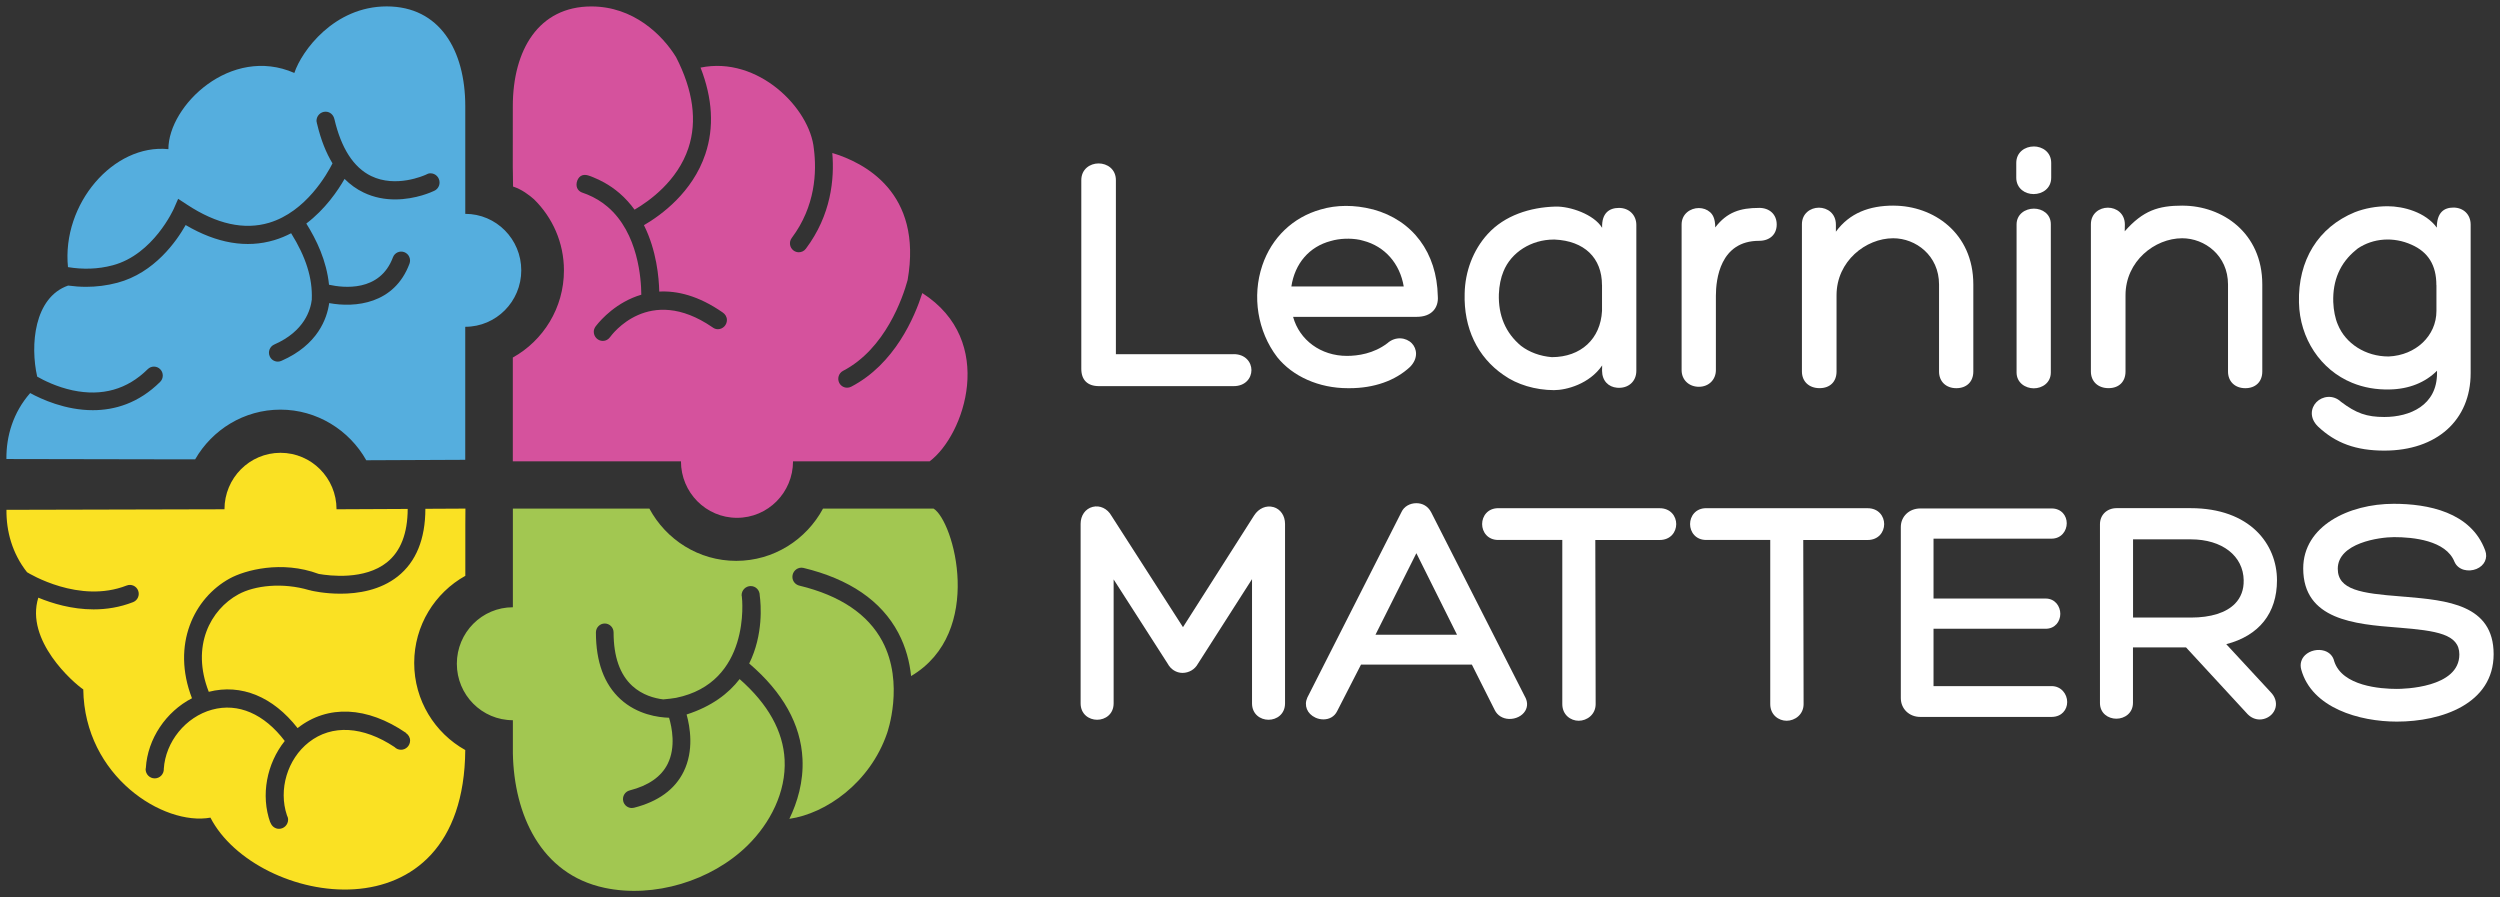 <?xml version="1.0" encoding="UTF-8"?> <svg xmlns="http://www.w3.org/2000/svg" id="Layer_1" version="1.1" viewBox="0 0 730 262"><rect x="0" y="0" width="730" height="262" fill="#333333" stroke="none"/><defs><style> .st0 { fill: #fff; } .st1 { fill: #d5529d; } .st2 { fill: #fae123; } .st3 { fill: #a2c751; } .st4 { fill: #55aede; } </style></defs><g><path class="st4" d="M135.86,62.47v-31.46c0-16.42-7.53-29.14-22.94-29.14s-24.87,13.07-26.97,19.43c-18.56-8.12-36.78,9.54-36.78,22.25-16.03-1.62-31.17,16.01-29.32,34.45,4.28.7,8.68.64,13.08-.54,11.87-3.16,17.78-16.42,17.84-16.55l1.25-2.86,2.59,1.7c8.64,5.69,16.7,7.47,23.96,5.3,10.82-3.23,17.03-14.38,18.52-17.35-1.9-3.11-3.39-6.9-4.45-11.33-.02-.06-.03-.12-.05-.17-.03-.11-.06-.2-.08-.31h.02c-.04-.2-.12-.38-.12-.59,0-1.48,1.19-2.69,2.66-2.69,1.26,0,2.26.9,2.54,2.07h.01c1.99,8.59,5.61,14.22,10.76,16.72,7.22,3.51,15.41-.14,15.97-.39.4-.24.84-.41,1.34-.41,1.47,0,2.66,1.2,2.66,2.69,0,1.13-.7,2.09-1.68,2.48-.33.16-5.18,2.46-11.31,2.46-2.9,0-6.09-.52-9.22-2.03-2.04-.98-3.88-2.31-5.53-3.96-1.94,3.39-5.62,8.83-11.17,13.03,2.96,4.72,5.9,10.78,6.63,17.87,4.1.91,14.85,2.22,18.66-7.99.5-1.35,1.99-2.03,3.33-1.52,1.34.51,2.01,2.01,1.51,3.36-4.42,11.83-15.9,12.91-23.45,11.51-.63,4.51-3.33,12.22-13.97,16.87-.33.15-.68.22-1.03.22-1,0-1.95-.59-2.37-1.57-.57-1.32.03-2.86,1.34-3.43,8.79-3.85,10.62-10.1,10.97-13.23h-.02c.24-6.14-1.71-12.33-6.03-19.26-1.53.8-3.17,1.49-4.91,2.01-8.09,2.43-16.79.95-25.89-4.4-2.63,4.66-9.09,13.97-19.93,16.85-3.09.82-6.15,1.19-9.16,1.19-1.76,0-3.51-.14-5.23-.37-9.97,3.49-11.1,17.46-9.03,26.59,1.85,1.06,5.68,3.01,10.38,4.01,8.56,1.81,15.93-.27,21.9-6.19,1.02-1.01,2.66-.99,3.65.03,1,1.03.99,2.68-.03,3.69-6.32,6.26-13.31,8.26-19.65,8.26-8.02,0-14.99-3.19-18.3-5-4.99,5.69-7.01,12.6-6.94,19.26l52.84.1h0s2.27,0,2.27,0c4.99-8.67,14.27-14.52,24.91-14.52s20.11,5.97,25.06,14.78l28.9-.13v-38.84c9.03,0,16.36-7.38,16.36-16.49s-7.32-16.49-16.36-16.49Z"></path><path class="st2" d="M124.21,148.57c-.01,8.85-2.72,15.49-8.05,19.73-5.11,4.06-11.61,5.06-16.74,5.06-4.7,0-8.25-.83-8.55-.9-.06-.01-.11-.04-.17-.06l-.45-.09c-7.72-2.28-15.86-1.38-20.66,1.25-8.09,4.43-13.88,15.05-8.63,28.45,9.5-2.41,18.77,1.42,25.94,10.6.03-.02.05-.04.07-.06,8.73-6.83,20.26-6.3,31.61,1.47l-.03.04c.7.48,1.2,1.26,1.2,2.18,0,1.48-1.19,2.69-2.66,2.69-.74,0-1.4-.3-1.88-.79-9.2-6.12-18.3-6.66-25.01-1.41-6.29,4.92-8.94,13.85-6.41,21.35.2.38.34.79.34,1.25,0,1.48-1.19,2.69-2.66,2.69-1.18,0-2.15-.79-2.5-1.86l-.05.02c-2.84-7.96-1.03-17.23,4.23-23.81-5.98-7.9-13.6-11.23-21.23-9.14-7.71,2.11-13.6,9.37-14.09,17.32,0,.02.01.03.01.05,0,1.48-1.19,2.69-2.66,2.69s-2.66-1.2-2.66-2.69c0-.12.05-.23.07-.35.51-8.54,5.91-16.46,13.47-20.36-6.07-15.69.62-29.28,11.04-34.98,4.38-2.4,15.11-5.37,25.98-1.32,3.19.56,13.37,1.83,19.9-3.38,4.01-3.2,6.05-8.45,6.07-15.6l-20.78.1c0-9.11-7.32-16.49-16.36-16.49s-16.36,7.38-16.36,16.49l-63.66.16c-.07,6.25,1.68,12.74,6.01,18.22.66.41,15.28,9.3,29.09,3.88,1.33-.52,2.83.14,3.35,1.48.52,1.34-.14,2.85-1.47,3.37-3.91,1.53-7.82,2.12-11.53,2.12-6.36,0-12.09-1.74-16.15-3.42-3.89,12.5,10.2,24.82,13.13,26.79.35,25.43,23.47,39.91,37.13,37.44,13.26,25.7,73.99,36.64,74.41-19.74-8.88-4.95-14.91-14.49-14.91-25.43s6.04-20.49,14.93-25.44v-15.07l.03-4.56-11.69.06Z"></path><path class="st3" d="M272.59,148.51h-32.27c-4.88,9.08-14.41,15.26-25.35,15.26s-20.47-6.18-25.35-15.26h-39.86v16.25s0,0,0,0v12.56c-9.03,0-16.36,7.38-16.36,16.49s7.32,16.49,16.36,16.49v9.67c.33,17.77,8.07,35.29,26.76,39.27,14.44,3.08,31.21-2,41.77-12.37,6.59-6.48,11.29-15.58,10.82-25.02-.42-8.36-4.84-16.27-13.14-23.56-3.25,4.23-8.17,7.99-15.48,10.34,1.02,3.68,2.18,10.5-.86,16.68-2.55,5.2-7.43,8.75-14.5,10.55-.21.05-.43.08-.64.08-1.15,0-2.21-.79-2.5-1.97-.35-1.4.49-2.81,1.87-3.17,5.53-1.41,9.27-4.03,11.12-7.79,2.41-4.88,1.21-10.67.39-13.43-3.15-.09-9.25-.91-14.19-5.42-4.76-4.35-7.17-10.9-7.17-19.49,0-1.44,1.16-2.61,2.58-2.61s2.58,1.17,2.58,2.61c0,7.05,1.84,12.31,5.47,15.62,2.93,2.68,6.49,3.62,9.02,3.93,1.25-.11,2.84-.27,3.74-.45,21.83-4.45,19.36-28.66,19.22-29.59-.02-.12-.07-.23-.07-.36,0-1.48,1.19-2.69,2.66-2.69s2.66,1.2,2.64,2.78c.34,2.55,1.11,11.38-3.08,19.83,9.84,8.42,15.08,17.79,15.56,27.88.32,6.72-1.52,12.71-3.83,17.48,10.65-1.54,23.51-10.47,28.51-24.95.05-.15,5.19-14.58-1.36-26.9-4.2-7.89-12.32-13.35-24.13-16.22-1.21-.25-2.14-1.28-2.14-2.58,0-1.48,1.19-2.69,2.66-2.69.18,0,.35.07.53.06,13.45,3.24,22.78,9.62,27.73,18.96,2.23,4.21,3.32,8.56,3.74,12.63,21.59-12.75,12.49-45.34,6.52-48.93Z"></path><path class="st1" d="M269.31,85.59c-2.25,7.05-8.08,20.74-20.77,27.33-.38.2-.78.29-1.18.29-.94,0-1.84-.52-2.3-1.41-.65-1.28-.15-2.85,1.11-3.51,12.41-6.45,17.48-21.5,18.85-26.49,4.5-25.69-12.8-34.37-21.99-37.13.65,7.57-.32,18.1-7.72,27.96-.51.68-1.28,1.03-2.06,1.03-.54,0-1.09-.17-1.56-.53-1.14-.87-1.36-2.5-.5-3.65,6.93-9.24,7.32-19.33,6.46-26.01-.2,0-.1,0,0,0-1.13-11.93-16.36-27.19-33.09-23.73,3.52,9.02,4,17.48,1.41,25.23-3.75,11.2-12.89,17.85-17.94,20.78,3.69,7.38,4.38,15.29,4.47,19.39,5.25-.28,11.48,1.2,18.53,6.1.72.48,1.23,1.26,1.23,2.2,0,1.48-1.19,2.69-2.66,2.69-.62,0-1.16-.25-1.61-.6-18.5-12.66-29.37,2.26-29.84,2.89-.48.67-1.23,1.13-2.11,1.13-1.47,0-2.66-1.2-2.66-2.69,0-.56.21-1.05.5-1.49,0,0,.04-.05.04-.05.1-.14.19-.29.32-.41,1.23-1.54,5.76-6.71,13.02-8.86-.02-4.52-.88-17.98-9.82-25.65-1.77-1.52-3.79-2.73-5.94-3.61-.55-.22-1.12-.39-1.66-.62-.61-.25-1.06-.69-1.32-1.3-.52-1.23.14-3.22,1.47-3.67,1.1-.37,2.24.17,3.24.57,1.09.44,2.14.94,3.17,1.51,1.59.88,3.09,1.93,4.47,3.11,1.71,1.47,3.17,3.11,4.42,4.83,4.33-2.52,12.53-8.38,15.72-17.98,2.62-7.88,1.4-16.81-3.6-26.56-4.03-6.57-12.5-14.8-24.73-14.8-15.41,0-22.94,12.72-22.94,29.14,0,2.65,0,8.65-.01,16.89v1.04c.01.46.01.93.03,1.4l.05,4.12c2.51.79,4.78,2.53,6.13,3.73,5.37,5.28,8.73,12.62,8.73,20.76,0,10.95-6.04,20.49-14.93,25.44v30.31h49.1c0,9.11,7.32,16.49,16.36,16.49s16.36-7.38,16.36-16.49h39.89c10.18-7.63,19.66-35.19-2.13-49.13Z"></path></g><g><g><path class="st0" d="M360.24,103.42h-34.4v-50.82c0-3.21-2.54-4.88-5.05-4.88s-5.05,1.68-5.05,4.88v55.1c0,3.26,1.83,5.05,5.15,5.05h39.36c3.4,0,5.17-2.35,5.17-4.67s-1.78-4.67-5.17-4.67Z"></path><path class="st0" d="M400.96,61.15l-.29-.05h0c-5.12-1.32-10.44-1.3-15,.06-8.13,2.27-14.36,8.24-17.09,16.38-3.02,8.99-1.37,19.21,4.33,26.7,4.54,5.7,12.27,9.11,20.64,9.11.18,0,.36,0,.54,0,7.1,0,13.33-2.18,17.65-6.22,2.48-2.54,2-5.35.52-6.88-1.65-1.7-4.76-2.16-7.16-.02-3.99,3.04-8.62,3.69-11.81,3.69-7.61,0-13.84-4.61-15.71-11.4h36.06c2.17,0,3.83-.61,4.92-1.81.97-1.06,1.42-2.55,1.28-4.21-.26-12.7-7.3-22.17-18.86-25.34ZM409.9,83.65h-32.82c1.02-6.73,5.23-11.63,11.51-13.28,2.58-.76,5.74-.88,8.47-.34l1,.26c6.3,1.62,10.72,6.67,11.83,13.37Z"></path><path class="st0" d="M472.75,60.71c-2.78,0-5.08,1.45-4.93,5.76,0,.02-.02.03-.03.01-2.38-3.88-9.31-6.28-13.62-6.16-7.35.21-14.79,2.55-19.77,8.02-4.29,4.71-6.6,10.99-6.72,17.34-.31,10.13,3.74,18.6,11.38,23.83,3.92,2.8,9.28,4.39,14.69,4.41,3.68.01,10.4-1.82,14.08-7.21l-.03,1.56c.03,2.94,1.87,4.73,4.38,4.95,3.28.28,5.63-1.83,5.63-4.93v-42.62c0-2.87-2.12-4.96-5.05-4.96ZM467.79,83.23v7.55c-.43,8.19-6.17,13.49-14.66,13.51,0,0,0,0,0,0-3.44-.29-6.56-1.44-8.99-3.3-4.49-3.74-6.66-8.83-6.47-15.11.09-2.44.58-4.83,1.33-6.6,2.24-5.61,8.15-9.33,14.71-9.33.08,0,.16,0,.24,0,8.66.38,13.83,5.35,13.83,13.28Z"></path><path class="st0" d="M513.65,60.71c-5.49,0-9.37,1.22-12.8,5.7,0-2.77-.84-3.86-1.53-4.47-.86-.77-2.03-1.19-3.27-1.19-2.43,0-5.02,1.69-5.02,4.81v42.52c0,2.82,2.12,4.86,5.05,4.86s4.96-2.13,4.96-4.86v-21.69c0-4.83,1.23-16.07,12.61-16.07,3.13,0,5.15-1.87,5.15-4.76s-2.02-4.86-5.15-4.86Z"></path><path class="st0" d="M552.91,60.04c-7.06,0-12.82,2.15-16.83,7.61v-2.08c0-3.24-2.49-4.93-4.96-4.93s-4.96,1.7-4.96,4.84v43c0,2.91,2.07,4.86,5.15,4.86s4.96-1.91,4.96-4.86v-22.27c0-9.96,8.56-16.64,16.55-16.64,6.58,0,13.38,5.04,13.38,13.48v25.44c0,2.91,2.03,4.86,5.05,4.86s4.96-1.91,4.96-4.86v-25.44c0-15.1-11.72-23-23.29-23Z"></path><path class="st0" d="M593.85,42.77c-2.53,0-5.1,1.65-5.1,4.81v4.32c0,1.46.59,2.75,1.67,3.62.91.74,2.12,1.15,3.4,1.15,2.55,0,5.13-1.64,5.13-4.78v-4.32c0-3.16-2.57-4.81-5.1-4.81Z"></path><path class="st0" d="M593.91,60.92c-2.52,0-5.07,1.6-5.07,4.64v43.2c0,3.01,2.59,4.63,5.03,4.63s4.97-1.59,4.97-4.63v-43.29c0-2.99-2.49-4.55-4.94-4.55Z"></path><path class="st0" d="M637.29,60.04c-7.06,0-11.51,1.42-16.87,7.5l.04-1.97c0-3.24-2.49-4.93-4.96-4.93s-4.96,1.7-4.96,4.84v43c0,2.91,2.07,4.86,5.15,4.86s4.96-1.91,4.96-4.86v-22.27c0-9.96,8.56-16.64,16.55-16.64,6.58,0,13.38,5.04,13.38,13.48v25.44c0,2.91,2.03,4.86,5.05,4.86s4.96-1.91,4.96-4.86v-25.44c0-15.1-11.72-23-23.29-23Z"></path><path class="st0" d="M716.39,60.61c-2.7,0-4.84,1.4-4.84,5.86-3.29-4.52-9.74-6.25-14.36-6.25-3.33,0-6.64.6-9.6,1.75-10.67,4.4-16.61,14.02-16.29,26.37.21,10.47,6.3,19.67,15.52,23.44,3.37,1.39,7.06,2.04,10.96,1.94,5.6-.09,10.43-2.04,13.83-5.47v.71c0,9.44-7.95,12.8-15.39,12.8-5.13,0-8.22-1.08-12.66-4.44-2.31-2.17-5.45-1.66-7.17.11-1.6,1.65-2.14,4.57.47,7.12,5.15,4.86,11.12,7.03,19.36,7.03,15.31,0,25.21-8.88,25.21-22.62v-43.39c0-2.92-2.08-4.96-5.05-4.96ZM711.44,83.23v7.58c0,7.22-5.99,12.93-13.93,13.28h-.11c-6.6,0-12.51-3.73-14.77-9.36-.75-1.74-1.23-4.13-1.32-6.56-.19-6.31,2.01-11.39,6.55-15.11l.63-.52c4.51-3.02,10.42-3.45,15.67-1.09,4.89,2.15,7.26,6.01,7.26,11.78Z"></path></g><g><path class="st0" d="M371.88,148.08c-2.11-.62-4.35.34-5.69,2.45l-20.76,32.6-20.89-32.53c-1.17-2.1-3.37-3.14-5.49-2.59-2.13.55-3.51,2.5-3.51,4.96v52.42c0,3.14,2.43,4.78,4.82,4.78s4.82-1.64,4.82-4.78v-36.2l15.77,24.58c.9,1.68,2.51,2.7,4.34,2.72,1.89-.02,3.59-1,4.5-2.67l15.8-24.71v36.28c0,3.14,2.43,4.78,4.82,4.78s4.82-1.64,4.82-4.78v-52.42c0-2.38-1.32-4.3-3.35-4.9Z"></path><path class="st0" d="M417.82,149.45c-.86-1.6-2.4-2.52-4.23-2.52-1.95,0-3.62,1-4.34,2.55l-27.51,54.21c-1.04,2.31-.08,4.72,2.35,5.85.72.34,1.54.52,2.35.52,1.6,0,3.19-.72,4.02-2.43l6.95-13.56h32.38l6.67,13.26c.76,1.56,2.31,2.53,4.15,2.6,1.97.07,3.88-.87,4.76-2.36.77-1.3.71-2.81-.15-4.27l-27.39-53.86ZM425.45,185.34h-23.81l11.94-23.81,11.87,23.81Z"></path><path class="st0" d="M484.63,148.39h-47.14c-3.09,0-4.71,2.33-4.71,4.64s1.62,4.64,4.71,4.64h18.7v47.92c0,3.16,2.46,4.87,4.78,4.87,2.44,0,4.96-1.82,4.96-4.87,0-8.19-.02-16.45-.05-24.71-.02-7.75-.04-15.51-.05-23.2h18.79c3.18,0,4.84-2.33,4.84-4.64s-1.66-4.64-4.84-4.64Z"></path><path class="st0" d="M545.35,148.39h-47.14c-3.09,0-4.71,2.33-4.71,4.64s1.62,4.64,4.71,4.64h18.7v47.92c0,3.16,2.46,4.87,4.78,4.87,2.44,0,4.96-1.82,4.96-4.87,0-8.19-.02-16.45-.05-24.71-.02-7.75-.04-15.51-.05-23.2h18.79c3.18,0,4.84-2.33,4.84-4.64s-1.66-4.64-4.84-4.64Z"></path><path class="st0" d="M599.04,200.35h-34.45v-16.75h32.72c2.82,0,4.3-2.19,4.3-4.36s-1.51-4.47-4.3-4.47h-32.72v-17.48h34.45c2.89,0,4.45-2.31,4.45-4.49,0-1.12-.39-2.17-1.09-2.95-.8-.89-1.96-1.38-3.27-1.38h-38.4c-3.24,0-5.69,2.33-5.69,5.41v49.96c0,3.14,2.44,5.5,5.69,5.5h38.31c1.77,0,2.83-.73,3.42-1.35.75-.79,1.16-1.85,1.16-3,0-2.29-1.71-4.65-4.57-4.65Z"></path><path class="st0" d="M664.88,169.45c0-10.49-7.81-21.07-25.25-21.07h-21.57c-2.82,0-4.87,1.97-4.87,4.68v52.24c0,2.99,2.41,4.56,4.79,4.56s4.85-1.6,4.85-4.65v-16.16h15.5l17.96,19.47c1,1.03,2.24,1.57,3.55,1.57.4,0,.81-.05,1.21-.16,1.66-.43,2.96-1.67,3.39-3.24.43-1.59-.1-3.28-1.42-4.6l-12.95-13.99c9.58-2.49,14.81-9.04,14.81-18.66ZM655.15,169.49c.07,2.66-.8,5-2.52,6.77-2.59,2.66-7.05,4.07-12.9,4.07h-16.88v-22.84h16.88c9.14,0,15.34,4.82,15.43,12.01Z"></path><path class="st0" d="M702.27,174.26l-1.37-.12c-11.37-.88-18.27-1.87-18.27-8.06,0-7.54,12.17-9.24,16.43-9.24,5.53,0,15.17.93,17.65,7.21,1.1,2.49,4.12,3.02,6.41,2.09,2.34-.96,3.39-3.18,2.56-5.4-4.15-11.27-16.81-13.63-26.71-13.63-13.14,0-26.43,6.49-26.43,18.88,0,15.05,15.2,16.27,27.4,17.24l.53.04c10.99.9,17.66,1.87,17.66,7.83,0,9.78-16.38,10.06-18.25,10.06-4.73,0-15.95-.79-18.29-8.07-.32-1.47-1.36-2.59-2.86-3.06-1.91-.6-4.23-.08-5.64,1.27-1.15,1.1-1.56,2.63-1.13,4.2,3.09,11.23,16.97,15.21,27.93,15.21,13.03,0,28.25-5.16,28.25-19.7s-13.74-15.71-25.86-16.76Z"></path></g></g></svg> 